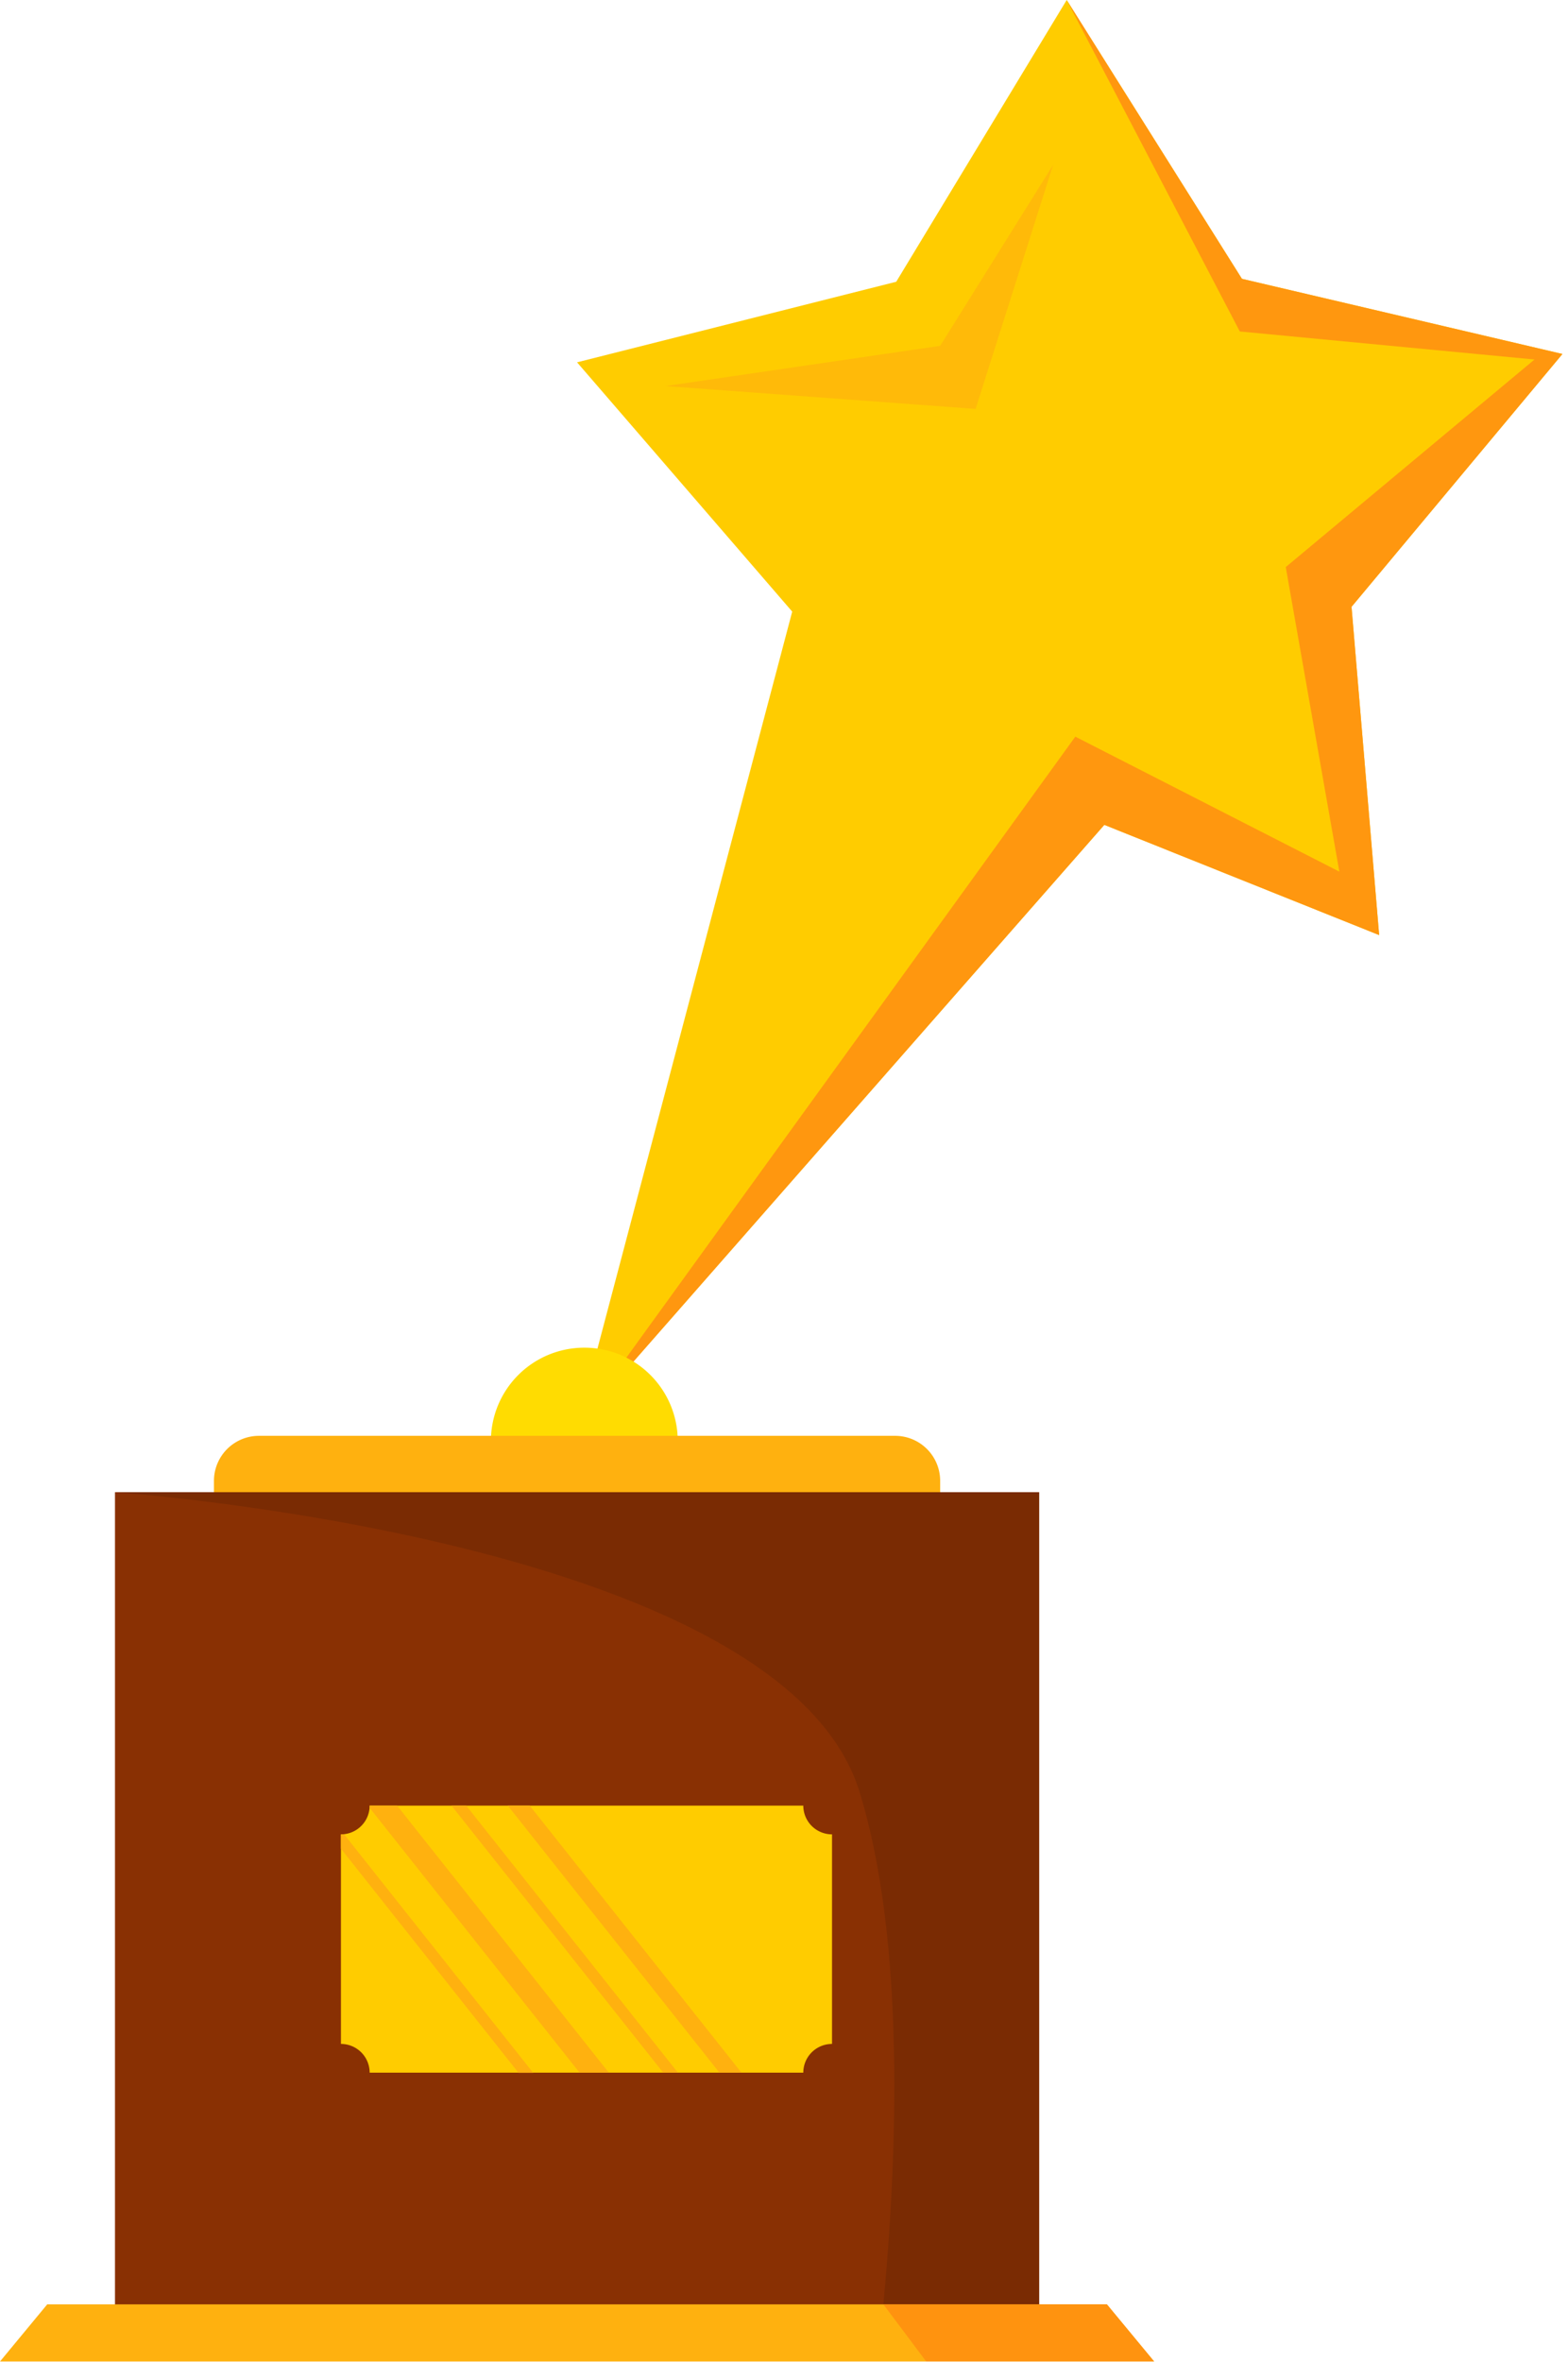 <svg xmlns="http://www.w3.org/2000/svg" width="273" height="411" fill="none" viewBox="0 0 273 411">
  <g clip-path="url(#clip0_1245_3746)">
    <path fill="#FC0" d="M240.12 162.72l-47.85-19.18-91.8 104.58 37.46-141.69-37.46-43.38 55.57-14.02L185.72 0l30.51 48.52 55.8 13.08-36.72 44 4.81 57.12z"/>
    <path fill="#FF970F" d="M240.12 162.72l-4.81-57.12 36.72-44-55.8-13.08L185.72 0l30.14 57.68 51.31 4.88-43.31 36.12 9.33 53-45.97-23.49-86.75 119.93 91.8-104.58 47.85 19.18z"/>
    <path fill="#FFB10F" d="M183.36 28.68l-19.67 31.5-47.83 7 54 3.98 13.5-42.48z" opacity=".63"/>
    <path fill="#FFDC01" d="M118 253.41H85.47v-2.65a16.25 16.25 0 0116.25-16.24A16.241 16.241 0 01118 250.76v2.65z"/>
    <path fill="#FFB10F" d="M45.09 249.86h110.76c2.079 0 4.073.826 5.544 2.296a7.843 7.843 0 012.296 5.544v2H37.25v-2a7.836 7.836 0 014.84-7.243 7.84 7.84 0 013-.597z"/>
    <path fill="#893003" d="M180.91 259.67H20.02v141.78h160.89V259.67z"/>
    <path fill="#7A2B03" d="M149.61 311.68c8 25.76 6.67 63.18 4.15 89.77h27.15V259.67H20s115.86 8.01 129.61 52.01z"/>
    <path fill="#FFB10F" d="M192.72 401H8.22L0 410.94h200.94l-8.22-9.94z"/>
    <path fill="#FF930F" d="M192.72 401H153.8l7.45 9.93h39.69l-8.22-9.93z"/>
    <path fill="#FC0" d="M139.86 314.21h-75.5a5.002 5.002 0 01-5 5v36.47a5.002 5.002 0 015 5h75.5c0-1.326.527-2.598 1.464-3.536a5.004 5.004 0 013.536-1.464v-36.47a5.004 5.004 0 01-3.536-1.464 5.004 5.004 0 01-1.464-3.536z"/>
    <path fill="#FFB10F" d="M64.36 314.21v.39l36.55 46.08H106l-36.86-46.47h-4.78zM59.36 319.21v2.49l30.91 39h2.55l-32.91-41.5a5.046 5.046 0 01-.55.01zM78.61 314.21l36.86 46.47h2.56l-36.86-46.47h-2.56zM88.41 314.21l36.85 46.47h3.83l-36.86-46.47h-3.82z"/>
  </g>
  <defs>
    <clipPath id="clip0_1245_3746">
      <path fill="#fff" d="M0 0h272.03v410.94H0z"/>
    </clipPath>
  </defs>
</svg>
